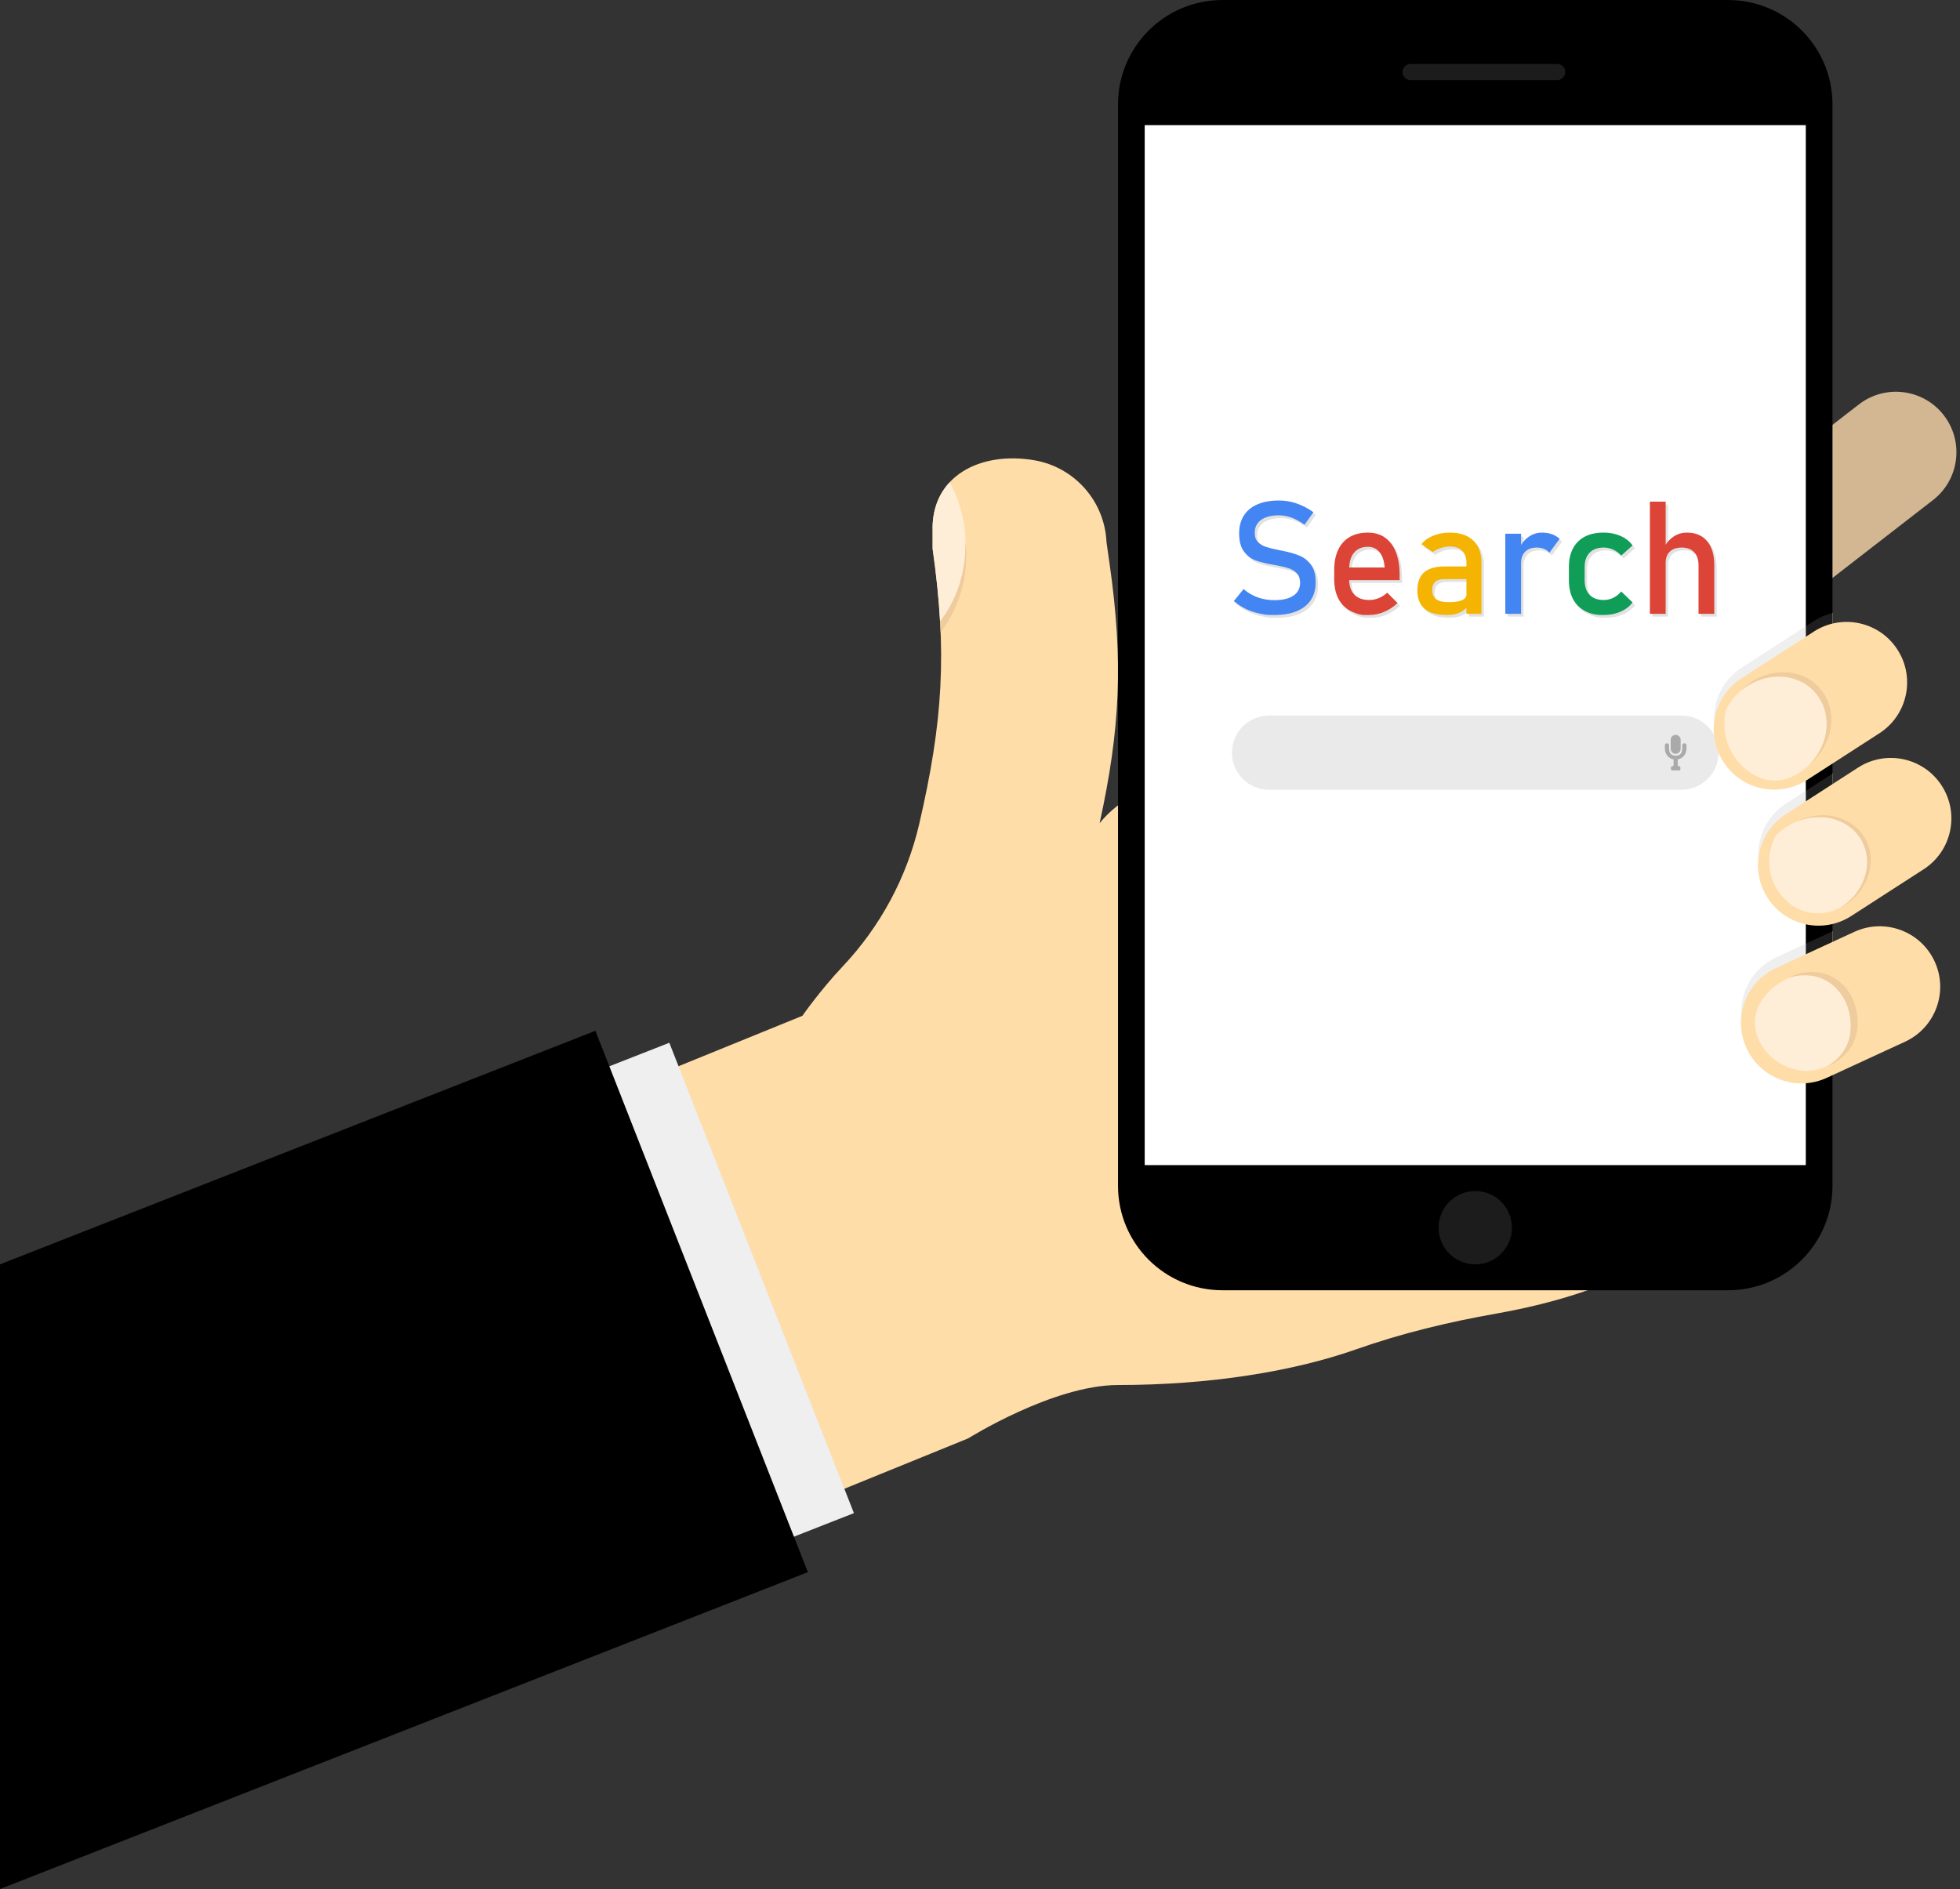 <?xml version="1.0" encoding="UTF-8"?><svg xmlns="http://www.w3.org/2000/svg" xmlns:xlink="http://www.w3.org/1999/xlink" height="397.6" preserveAspectRatio="xMidYMid meet" version="1.0" viewBox="0.0 0.0 412.4 397.6" width="412.4" zoomAndPan="magnify"><rect x="0.0" y="0.0" width="412.4" height="397.6" fill="#333333" stroke="none"/><defs><clipPath id="a"><path d="M 350 82 L 411.648 82 L 411.648 136 L 350 136 Z M 350 82"/></clipPath><clipPath id="b"><path d="M 0 216 L 170 216 L 170 397.559 L 0 397.559 Z M 0 216"/></clipPath></defs><g><g><path d="M 322.758 209.887 C 332.969 201.23 338.965 187.348 338.965 181.648 C 338.965 173.859 315.586 169.625 292.762 161.211 C 291.641 160.797 290.465 160.555 289.27 160.512 L 271.316 159.832 C 268.949 159.742 266.617 160.445 264.691 161.828 L 264.641 161.867 C 263.332 162.805 261.828 163.43 260.242 163.691 L 240.898 166.895 C 239.625 167.105 238.395 167.527 237.273 168.164 C 234.961 169.484 233.02 171.227 231.371 173.242 C 235.688 153.461 236.398 139.191 233.453 118.555 L 232.816 114.105 C 232.441 105.488 226.098 98.301 217.594 96.859 C 206.199 94.93 195.891 100.227 196.242 111.777 L 196.242 115.461 C 199.344 137.223 198.383 152.004 193.41 173.418 C 190.801 184.66 185.23 194.992 177.312 203.387 C 172.477 208.52 168.836 213.781 168.836 213.781 L 142.676 224.43 L 177.566 313.359 L 203.727 302.711 C 203.727 302.711 221.594 291.488 235.238 291.488 C 254.531 291.488 272.117 288.641 285.387 283.961 C 294.945 280.59 304.82 278.223 314.805 276.457 C 340.73 271.875 358.77 261.691 358.77 249.867 C 358.77 242.039 343.348 225.168 322.758 209.887" fill="#ffdda8"/></g><g clip-path="url(#a)"><path d="M 352.879 130.867 C 348.57 125.309 349.582 117.312 355.141 113.004 L 391.117 85.117 C 396.676 80.809 404.672 81.82 408.98 87.379 C 413.289 92.938 412.273 100.934 406.719 105.242 L 370.742 133.129 C 365.184 137.438 357.188 136.422 352.879 130.867" fill="#d3b792"/></g><g><path d="M 363.602 271.543 L 257.211 271.543 C 245.074 271.543 235.238 261.703 235.238 249.57 L 235.238 21.977 C 235.238 9.84 245.074 0.004 257.211 0.004 L 363.602 0.004 C 375.734 0.004 385.57 9.84 385.57 21.977 L 385.57 249.57 C 385.57 261.703 375.734 271.543 363.602 271.543" fill="inherit"/></g><g><path d="M 240.855 245.207 L 379.957 245.207 L 379.957 26.34 L 240.855 26.34 Z M 240.855 245.207" fill="#fff"/></g><g><path d="M 385.57 158.48 L 385.57 129 C 385.594 128.992 385.617 128.988 385.641 128.98 L 385.641 158.438 L 385.57 158.48" fill="#efefef"/></g><g><path d="M 379.957 162.098 L 379.957 131.797 L 380.023 131.754 L 381.703 130.668 C 382.93 129.879 384.234 129.328 385.57 129 L 385.57 158.48 L 380.289 161.895 L 380.023 162.055 C 380.004 162.07 379.98 162.082 379.957 162.098" fill="#1e1e1e"/></g><g><path d="M 373.391 163.93 C 369.215 163.93 365.121 161.875 362.688 158.105 C 358.871 152.195 360.566 144.316 366.477 140.504 L 379.957 131.797 L 379.957 162.098 C 377.906 163.336 375.637 163.93 373.391 163.93" fill="#efefef"/></g><g><path d="M 385.57 192.223 L 385.57 162.805 L 385.641 162.762 L 385.641 192.211 C 385.617 192.215 385.594 192.219 385.57 192.223" fill="#efefef"/></g><g><path d="M 382.691 192.555 C 381.793 192.555 380.898 192.461 380.023 192.273 C 380.004 192.266 379.98 192.262 379.957 192.258 L 379.957 166.434 L 380.023 166.391 L 385.57 162.805 L 385.57 192.223 C 384.621 192.445 383.656 192.555 382.691 192.555" fill="#1e1e1e"/></g><g><path d="M 379.957 192.258 C 376.793 191.562 373.891 189.664 371.996 186.73 C 368.18 180.82 369.879 172.941 375.785 169.129 L 379.957 166.434 L 379.957 192.258" fill="#efefef"/></g><g><path d="M 385.57 224.059 L 385.57 196.012 L 385.641 195.98 L 385.641 224.023 L 385.57 224.059" fill="#efefef"/></g><g><path d="M 379.957 225.723 L 379.957 198.605 L 380.023 198.57 L 385.57 196.012 L 385.57 224.059 L 384.445 224.574 C 383.012 225.238 381.516 225.609 380.023 225.719 C 380.004 225.719 379.98 225.719 379.957 225.723" fill="#1e1e1e"/></g><g><path d="M 379.117 225.75 C 374.305 225.75 369.699 223.008 367.551 218.355 C 364.605 211.969 367.391 204.402 373.773 201.457 L 379.957 198.605 L 379.957 225.723 C 379.676 225.738 379.398 225.75 379.117 225.75" fill="#efefef"/></g><g><path d="M 327.641 16.855 L 296.801 16.855 C 295.859 16.855 295.102 16.098 295.102 15.156 C 295.102 14.219 295.859 13.457 296.801 13.457 L 327.641 13.457 C 328.578 13.457 329.34 14.219 329.34 15.156 C 329.34 16.098 328.578 16.855 327.641 16.855" fill="#1c1c1c"/></g><g><path d="M 318.121 258.375 C 318.121 262.633 314.664 266.09 310.406 266.09 C 306.145 266.09 302.691 262.633 302.691 258.375 C 302.691 254.113 306.145 250.66 310.406 250.66 C 314.664 250.66 318.121 254.113 318.121 258.375" fill="#1c1c1c"/></g><g><path d="M 66.516 362.844 L 27.676 263.852 L 140.832 219.457 L 179.672 318.449 L 66.516 362.844" fill="#efefef"/></g><g><path d="M 353.797 166.211 L 267.016 166.211 C 262.703 166.211 259.207 162.711 259.207 158.398 C 259.207 154.086 262.703 150.59 267.016 150.59 L 353.797 150.59 C 358.105 150.59 361.605 154.086 361.605 158.398 C 361.605 162.711 358.105 166.211 353.797 166.211" fill="#eaeaea"/></g><g><path d="M 273.973 117.551 C 273.016 117.148 271.82 116.805 270.395 116.512 L 270.215 116.48 L 270.035 116.445 L 269.793 116.398 C 268.57 116.16 267.613 115.93 266.93 115.707 C 266.242 115.484 265.668 115.141 265.207 114.676 C 264.746 114.211 264.52 113.574 264.52 112.762 L 264.52 112.746 C 264.52 111.566 264.965 110.652 265.855 110.008 C 266.75 109.367 268.004 109.043 269.613 109.043 C 270.512 109.043 271.41 109.211 272.301 109.539 C 273.195 109.867 274.09 110.363 274.988 111.023 L 276.871 108.395 C 276.102 107.844 275.32 107.387 274.523 107.023 C 273.73 106.66 272.926 106.387 272.105 106.203 C 271.289 106.02 270.461 105.926 269.613 105.926 C 267.852 105.926 266.34 106.195 265.086 106.738 C 263.828 107.281 262.875 108.066 262.223 109.102 C 261.566 110.133 261.238 111.383 261.238 112.844 L 261.238 112.859 C 261.238 114.523 261.59 115.812 262.293 116.715 C 262.996 117.617 263.844 118.238 264.836 118.582 C 265.824 118.922 267.109 119.227 268.691 119.496 L 268.934 119.547 L 269.145 119.578 C 270.215 119.773 271.09 119.988 271.766 120.223 C 272.441 120.453 272.992 120.812 273.422 121.293 C 273.852 121.773 274.062 122.426 274.062 123.246 L 274.062 123.266 C 274.062 124.422 273.594 125.316 272.648 125.949 C 271.711 126.586 270.383 126.902 268.676 126.902 C 267.406 126.902 266.23 126.707 265.148 126.316 C 264.066 125.926 263.078 125.344 262.18 124.562 L 260.117 127.098 C 260.887 127.746 261.711 128.285 262.594 128.719 C 263.477 129.152 264.426 129.477 265.441 129.691 C 265.762 129.762 266.031 129.816 266.254 129.863 C 266.73 129.969 267.215 130.02 267.703 130.02 L 268.676 130.02 C 270.504 130.02 272.062 129.75 273.355 129.215 C 274.648 128.68 275.637 127.898 276.32 126.879 C 277 125.855 277.344 124.621 277.344 123.184 L 277.344 123.152 C 277.344 121.602 277.02 120.383 276.375 119.488 C 275.73 118.598 274.934 117.949 273.973 117.551" fill="#e2e2e2"/></g><g><path d="M 284.398 120.02 C 284.449 118.691 284.789 117.652 285.418 116.902 C 286.105 116.078 287.078 115.668 288.332 115.668 C 289.359 115.668 290.18 116.047 290.793 116.812 C 291.402 117.574 291.758 118.645 291.855 120.02 Z M 291.938 113.734 C 290.941 113.031 289.738 112.68 288.332 112.68 C 286.84 112.68 285.562 112.988 284.5 113.605 C 283.441 114.223 282.633 115.121 282.074 116.301 C 281.516 117.48 281.238 118.902 281.238 120.57 L 281.238 122.469 C 281.238 124.07 281.527 125.438 282.105 126.566 C 282.688 127.699 283.527 128.559 284.633 129.141 L 284.645 129.148 C 285.277 129.484 285.953 129.742 286.648 129.914 C 286.926 129.984 287.211 130.02 287.492 130.02 L 288.625 130.02 C 289.676 130.02 290.719 129.801 291.758 129.359 C 292.797 128.922 293.734 128.305 294.566 127.504 L 292.391 125.324 C 291.871 125.812 291.281 126.191 290.621 126.461 C 289.961 126.734 289.297 126.867 288.625 126.867 C 287.273 126.867 286.227 126.496 285.492 125.75 C 284.781 125.027 284.414 124.004 284.391 122.68 L 295.004 122.68 L 295.004 121.574 C 295.004 119.715 294.742 118.117 294.219 116.785 C 293.691 115.457 292.934 114.438 291.938 113.734" fill="#e2e2e2"/></g><g><path d="M 308.129 126.918 C 307.508 127.188 306.562 127.324 305.297 127.324 C 304.141 127.324 303.277 127.117 302.707 126.707 C 302.141 126.297 301.855 125.66 301.855 124.809 C 301.855 124.016 302.07 123.43 302.496 123.047 C 302.926 122.66 303.57 122.469 304.438 122.469 L 309.062 122.469 L 309.062 125.652 C 309.062 126.227 308.754 126.648 308.129 126.918 Z M 309.16 113.418 C 308.164 112.926 306.969 112.68 305.574 112.68 C 304.297 112.68 303.137 112.895 302.09 113.32 C 301.047 113.75 300.203 114.348 299.566 115.113 L 301.984 116.77 C 302.484 116.402 303.055 116.117 303.699 115.91 C 304.344 115.703 305 115.602 305.672 115.602 C 306.754 115.602 307.59 115.906 308.18 116.52 C 308.77 117.133 309.062 117.988 309.062 119.094 L 309.062 119.809 L 304.422 119.809 C 302.516 119.809 301.094 120.223 300.152 121.059 C 299.211 121.891 298.738 123.141 298.738 124.809 C 298.738 126.559 299.254 127.867 300.281 128.727 C 301.309 129.586 302.863 130.02 304.941 130.02 C 305.645 130.02 306.277 129.945 306.84 129.801 C 307.402 129.652 307.898 129.434 308.324 129.141 C 308.602 128.953 308.844 128.727 309.062 128.473 L 309.062 129.773 L 312.215 129.773 L 312.215 118.945 C 312.215 117.625 311.953 116.496 311.434 115.562 C 310.914 114.625 310.156 113.91 309.16 113.418" fill="#e2e2e2"/></g><g><path d="M 324.957 112.68 C 323.961 112.68 323.051 112.961 322.23 113.516 C 321.574 113.961 321.02 114.547 320.559 115.273 L 320.559 112.922 L 317.246 112.922 L 317.246 129.773 L 320.559 129.773 L 320.559 119.109 C 320.559 118.082 320.848 117.277 321.426 116.699 C 322.004 116.117 322.82 115.828 323.867 115.828 C 324.453 115.828 324.969 115.922 325.41 116.105 C 325.855 116.289 326.223 116.559 326.516 116.918 L 328.676 113.996 C 328.207 113.562 327.664 113.234 327.043 113.012 C 326.422 112.789 325.727 112.68 324.957 112.68" fill="#e2e2e2"/></g><g><path d="M 334.988 116.902 C 335.691 116.188 336.684 115.828 337.961 115.828 C 338.652 115.828 339.316 115.977 339.957 116.27 C 340.594 116.559 341.152 116.977 341.629 117.52 L 344.016 115.375 C 343.605 114.801 343.09 114.316 342.473 113.914 C 341.855 113.516 341.16 113.207 340.387 112.996 C 339.613 112.785 338.789 112.68 337.91 112.68 C 336.375 112.68 335.062 112.965 333.977 113.531 C 332.887 114.102 332.055 114.926 331.48 116.008 C 330.91 117.09 330.621 118.395 330.621 119.922 L 330.621 122.695 C 330.621 124.242 330.91 125.566 331.48 126.656 C 332.055 127.75 332.887 128.586 333.977 129.156 L 334.008 129.176 C 335.059 129.73 336.227 130.02 337.414 130.02 L 337.91 130.02 C 338.777 130.02 339.598 129.914 340.371 129.711 C 341.145 129.504 341.84 129.203 342.457 128.809 C 343.074 128.414 343.594 127.934 344.016 127.371 L 341.629 125.066 C 341.164 125.641 340.609 126.086 339.973 126.398 C 339.336 126.711 338.664 126.867 337.961 126.867 C 336.672 126.867 335.68 126.508 334.98 125.781 C 334.281 125.055 333.934 124.027 333.934 122.695 L 333.934 119.922 C 333.934 118.621 334.285 117.613 334.988 116.902" fill="#e2e2e2"/></g><g><path d="M 359.703 114.473 C 358.703 113.277 357.289 112.68 355.461 112.68 C 354.441 112.68 353.516 112.953 352.676 113.5 C 352.008 113.934 351.445 114.516 350.98 115.23 L 350.98 106.172 L 347.668 106.172 L 347.668 129.773 L 350.98 129.773 L 350.98 119.059 C 350.98 118.031 351.273 117.234 351.863 116.672 C 352.453 116.109 353.289 115.828 354.371 115.828 C 355.484 115.828 356.352 116.152 356.969 116.805 C 357.586 117.453 357.895 118.371 357.895 119.562 L 357.895 129.773 L 361.207 129.773 L 361.207 119.547 C 361.207 117.359 360.707 115.672 359.703 114.473" fill="#e2e2e2"/></g><g><path d="M 273.461 116.961 C 272.504 116.559 271.309 116.211 269.883 115.922 L 269.703 115.887 L 269.523 115.855 L 269.281 115.809 C 268.059 115.57 267.102 115.34 266.414 115.117 C 265.727 114.895 265.152 114.551 264.691 114.086 C 264.234 113.621 264.004 112.98 264.004 112.172 L 264.004 112.152 C 264.004 110.977 264.449 110.062 265.344 109.418 C 266.234 108.773 267.488 108.453 269.102 108.453 C 270 108.453 270.895 108.617 271.789 108.949 C 272.68 109.277 273.574 109.773 274.477 110.434 L 276.359 107.805 C 275.59 107.254 274.809 106.793 274.012 106.434 C 273.219 106.07 272.41 105.797 271.594 105.613 C 270.777 105.43 269.945 105.336 269.102 105.336 C 267.336 105.336 265.828 105.605 264.57 106.148 C 263.316 106.688 262.359 107.477 261.707 108.512 C 261.051 109.543 260.727 110.789 260.727 112.254 L 260.727 112.27 C 260.727 113.934 261.074 115.219 261.781 116.125 C 262.484 117.027 263.328 117.648 264.32 117.988 C 265.312 118.332 266.598 118.637 268.176 118.906 L 268.422 118.957 L 268.523 118.973 L 268.633 118.988 C 269.703 119.184 270.574 119.398 271.254 119.629 C 271.93 119.863 272.48 120.219 272.906 120.699 C 273.336 121.184 273.551 121.836 273.551 122.656 L 273.551 122.676 C 273.551 123.832 273.078 124.727 272.137 125.359 C 271.195 125.992 269.871 126.309 268.16 126.309 C 266.895 126.309 265.719 126.113 264.637 125.727 C 263.555 125.336 262.566 124.754 261.664 123.973 L 259.605 126.504 C 260.371 127.152 261.199 127.695 262.078 128.129 C 262.961 128.562 263.91 128.887 264.93 129.102 C 265.25 129.172 265.52 129.227 265.738 129.273 C 266.215 129.375 266.699 129.426 267.191 129.426 L 268.16 129.426 C 269.988 129.426 271.551 129.16 272.844 128.625 C 274.137 128.09 275.125 127.309 275.805 126.285 C 276.488 125.262 276.828 124.031 276.828 122.594 L 276.828 122.559 C 276.828 121.012 276.508 119.793 275.863 118.898 C 275.219 118.008 274.418 117.359 273.461 116.961" fill="#4285f3"/></g><g><path d="M 283.883 119.426 C 283.938 118.102 284.273 117.062 284.906 116.309 C 285.594 115.488 286.562 115.074 287.82 115.074 C 288.848 115.074 289.668 115.457 290.277 116.223 C 290.891 116.984 291.242 118.055 291.344 119.426 Z M 291.422 113.145 C 290.426 112.441 289.227 112.09 287.82 112.09 C 286.324 112.09 285.051 112.398 283.988 113.016 C 282.926 113.633 282.117 114.531 281.562 115.711 C 281.004 116.891 280.727 118.312 280.727 119.98 L 280.727 121.879 C 280.727 123.48 281.016 124.848 281.594 125.977 C 282.172 127.109 283.016 127.965 284.117 128.551 L 284.129 128.559 C 284.766 128.895 285.438 129.148 286.137 129.324 C 286.41 129.395 286.695 129.426 286.98 129.426 L 288.109 129.426 C 289.16 129.426 290.203 129.207 291.242 128.77 C 292.281 128.332 293.219 127.711 294.055 126.91 L 291.879 124.734 C 291.359 125.223 290.77 125.602 290.109 125.871 C 289.449 126.145 288.781 126.277 288.109 126.277 C 286.758 126.277 285.715 125.902 284.98 125.156 C 284.27 124.438 283.902 123.414 283.879 122.09 L 294.492 122.09 L 294.492 120.984 C 294.492 119.125 294.23 117.527 293.703 116.195 C 293.18 114.863 292.418 113.848 291.422 113.145" fill="#db4436"/></g><g><path d="M 307.617 126.324 C 306.992 126.598 306.051 126.73 304.781 126.73 C 303.625 126.73 302.762 126.527 302.195 126.113 C 301.625 125.703 301.344 125.07 301.344 124.215 C 301.344 123.426 301.555 122.84 301.984 122.453 C 302.41 122.07 303.059 121.879 303.922 121.879 L 308.551 121.879 L 308.551 125.059 C 308.551 125.633 308.238 126.055 307.617 126.324 Z M 308.648 112.828 C 307.652 112.336 306.457 112.09 305.059 112.09 C 303.781 112.09 302.621 112.305 301.578 112.73 C 300.531 113.156 299.691 113.758 299.055 114.523 L 301.473 116.18 C 301.969 115.812 302.539 115.523 303.184 115.32 C 303.828 115.113 304.484 115.012 305.156 115.012 C 306.238 115.012 307.074 115.316 307.664 115.93 C 308.254 116.539 308.551 117.398 308.551 118.504 L 308.551 119.215 L 303.906 119.215 C 302.004 119.215 300.578 119.633 299.637 120.465 C 298.695 121.301 298.227 122.551 298.227 124.215 C 298.227 125.969 298.738 127.277 299.77 128.137 C 300.797 128.996 302.348 129.426 304.426 129.426 C 305.129 129.426 305.762 129.355 306.324 129.207 C 306.891 129.062 307.383 128.844 307.812 128.551 C 308.086 128.363 308.332 128.137 308.551 127.883 L 308.551 129.184 L 311.699 129.184 L 311.699 118.355 C 311.699 117.035 311.441 115.906 310.922 114.973 C 310.398 114.035 309.645 113.32 308.648 112.828" fill="#f4b401"/></g><g><path d="M 324.441 112.09 C 323.445 112.09 322.539 112.367 321.715 112.926 C 321.062 113.367 320.508 113.953 320.043 114.684 L 320.043 112.332 L 316.73 112.332 L 316.73 129.184 L 320.043 129.184 L 320.043 118.52 C 320.043 117.488 320.332 116.688 320.91 116.105 C 321.492 115.527 322.305 115.238 323.355 115.238 C 323.941 115.238 324.453 115.332 324.898 115.516 C 325.34 115.699 325.711 115.969 326 116.324 L 328.16 113.402 C 327.695 112.973 327.152 112.645 326.527 112.422 C 325.906 112.199 325.211 112.09 324.441 112.09" fill="#4285f3"/></g><g><path d="M 334.477 116.309 C 335.18 115.598 336.168 115.238 337.445 115.238 C 338.141 115.238 338.805 115.387 339.441 115.676 C 340.082 115.969 340.641 116.387 341.113 116.926 L 343.504 114.785 C 343.09 114.211 342.574 113.723 341.961 113.324 C 341.344 112.922 340.648 112.617 339.871 112.406 C 339.102 112.195 338.273 112.09 337.398 112.09 C 335.859 112.09 334.551 112.371 333.461 112.941 C 332.371 113.512 331.543 114.336 330.969 115.418 C 330.395 116.5 330.109 117.805 330.109 119.328 L 330.109 122.105 C 330.109 123.652 330.395 124.973 330.969 126.066 C 331.543 127.16 332.371 127.992 333.461 128.566 L 333.492 128.586 C 334.543 129.137 335.715 129.426 336.898 129.426 L 337.398 129.426 C 338.266 129.426 339.082 129.324 339.855 129.117 C 340.633 128.914 341.324 128.613 341.941 128.219 C 342.559 127.824 343.078 127.344 343.504 126.781 L 341.113 124.477 C 340.648 125.051 340.098 125.492 339.461 125.809 C 338.82 126.121 338.148 126.277 337.445 126.277 C 336.156 126.277 335.164 125.914 334.469 125.191 C 333.77 124.465 333.422 123.438 333.422 122.105 L 333.422 119.328 C 333.422 118.031 333.773 117.023 334.477 116.309" fill="#0f9d57"/></g><g><path d="M 359.191 113.883 C 358.191 112.688 356.773 112.09 354.945 112.09 C 353.93 112.09 353 112.363 352.16 112.91 C 351.496 113.344 350.93 113.922 350.465 114.641 L 350.465 105.578 L 347.152 105.578 L 347.152 129.184 L 350.465 129.184 L 350.465 118.469 C 350.465 117.441 350.762 116.645 351.352 116.082 C 351.941 115.52 352.777 115.238 353.859 115.238 C 354.973 115.238 355.84 115.562 356.457 116.211 C 357.074 116.863 357.383 117.781 357.383 118.973 L 357.383 129.184 L 360.691 129.184 L 360.691 118.957 C 360.691 116.77 360.191 115.078 359.191 113.883" fill="#db4436"/></g><g clip-path="url(#b)"><path d="M 0 397.559 L 0 266.09 L 125.277 216.938 L 169.98 330.871 L 0 397.559" fill="inherit"/></g><g><path d="M 362.617 160.359 C 358.805 154.453 360.5 146.57 366.406 142.758 L 381.637 132.926 C 387.547 129.109 395.426 130.805 399.238 136.715 C 403.055 142.621 401.355 150.5 395.449 154.316 L 380.223 164.148 C 374.316 167.965 366.434 166.27 362.617 160.359" fill="#ffdda8"/></g><g><path d="M 371.926 188.984 C 368.113 183.078 369.809 175.199 375.715 171.383 L 390.945 161.551 C 396.852 157.734 404.734 159.43 408.547 165.34 C 412.363 171.246 410.664 179.129 404.758 182.941 L 389.527 192.773 C 383.621 196.59 375.742 194.895 371.926 188.984" fill="#ffdda8"/></g><g><path d="M 367.484 220.609 C 364.535 214.227 367.32 206.66 373.707 203.715 L 390.164 196.117 C 396.551 193.168 404.113 195.953 407.062 202.34 C 410.008 208.723 407.223 216.285 400.84 219.234 L 384.379 226.832 C 377.996 229.781 370.43 226.992 367.484 220.609" fill="#ffdda8"/></g><g><path d="M 364.773 159.027 C 366.035 160.98 367.758 162.453 369.707 163.398 C 372.027 164.523 374.699 164.562 377.039 163.477 C 378.148 162.961 379.215 162.266 380.188 161.395 C 385.016 157.062 385.754 150.016 381.844 145.66 C 377.934 141.301 370.852 141.281 366.023 145.613 C 364.855 146.664 363.934 147.871 363.25 149.16 C 362.367 152.398 362.809 155.984 364.773 159.027" fill="#ffeed7"/></g><g><path d="M 382.824 144.742 C 378.914 140.387 371.828 140.367 367.004 144.699 C 366.762 144.918 366.535 145.145 366.316 145.375 C 371.133 141.297 378.012 141.387 381.844 145.66 C 385.566 149.809 385.066 156.391 380.844 160.75 C 380.949 160.656 381.062 160.574 381.168 160.477 C 385.992 156.145 386.734 149.102 382.824 144.742" fill="#efcc9e"/></g><g><path d="M 390.344 175.066 C 386.438 170.945 379.367 170.926 374.547 175.023 C 374.258 175.27 373.984 175.527 373.727 175.789 C 371.668 179.391 371.691 183.914 374.199 187.598 C 374.844 188.535 375.605 189.359 376.453 190.059 C 379.973 192.953 385.148 192.93 388.637 189.992 L 388.691 189.949 C 393.508 185.852 394.246 179.188 390.344 175.066" fill="#ffeed7"/></g><g><path d="M 385.816 206.27 C 380.992 203.363 374.215 205.289 370.672 210.566 L 370.648 210.598 C 369.102 212.918 368.836 215.902 369.906 218.48 C 370.539 220.004 371.527 221.406 372.871 222.57 C 374.434 223.93 376.281 224.797 378.223 225.191 C 382.008 225.957 385.938 224.32 388.102 221.125 L 388.137 221.074 C 391.676 215.801 390.637 209.172 385.816 206.27" fill="#ffeed7"/></g><g><path d="M 382.105 204.578 C 380.047 204.406 378.039 204.828 376.281 205.879 C 377.656 205.32 379.137 205.176 380.645 205.301 C 386.254 205.77 390.117 211.254 389.277 217.551 L 389.27 217.609 C 388.867 220.523 387 222.863 384.555 224.352 C 387.766 223.094 390.258 220.352 390.734 216.887 L 390.742 216.828 C 391.582 210.531 387.715 205.047 382.105 204.578" fill="#efcc9e"/></g><g><path d="M 391.137 174.684 C 387.816 171.176 382.199 170.629 377.633 173.074 C 382.043 171.086 387.219 171.766 390.355 175.074 C 394.258 179.195 393.52 185.859 388.699 189.961 L 388.648 190.004 C 388.191 190.387 387.699 190.711 387.191 190.992 C 387.984 190.641 388.746 190.188 389.43 189.613 L 389.484 189.566 C 394.301 185.469 395.043 178.805 391.137 174.684" fill="#efcc9e"/></g><g><path d="M 196.223 111.793 L 196.223 115.477 C 197.004 120.949 197.523 125.98 197.789 130.785 C 201.125 126.535 203.16 120.871 203.16 114.648 C 203.16 109.797 201.922 105.285 199.793 101.516 C 197.449 104.035 196.09 107.477 196.223 111.793" fill="#ffeed7"/></g><g><path d="M 203.113 113.512 C 203.129 113.891 203.148 114.27 203.148 114.656 C 203.148 120.859 201.121 126.512 197.805 130.758 C 197.855 131.508 197.879 132.297 197.918 133.039 C 201.254 128.793 203.32 123.086 203.32 116.863 C 203.32 115.727 203.246 114.605 203.113 113.512" fill="#efcc9e"/></g><g><path d="M 352.57 158.641 C 351.992 158.641 351.523 158.172 351.523 157.59 L 351.523 155.707 C 351.523 155.125 351.992 154.656 352.57 154.656 C 353.148 154.656 353.621 155.125 353.621 155.707 L 353.621 157.59 C 353.621 158.172 353.148 158.641 352.57 158.641" fill="#aaa"/></g><g><path d="M 354.461 156.441 L 354.344 156.441 C 354.137 156.441 353.965 156.613 353.965 156.82 C 353.965 157.594 354.141 159.047 352.57 159.043 C 351.031 159.043 351.176 157.594 351.176 156.82 C 351.176 156.613 351.008 156.441 350.801 156.441 L 350.684 156.441 C 350.473 156.441 350.305 156.613 350.305 156.82 L 350.305 157.59 C 350.305 158.684 351.074 159.629 352.133 159.832 L 352.133 160.984 C 352.133 161.137 352.008 161.262 351.852 161.262 C 351.699 161.262 351.574 161.387 351.574 161.543 L 351.574 161.863 C 351.574 162.02 351.699 162.145 351.852 162.145 L 353.289 162.145 C 353.445 162.145 353.57 162.02 353.57 161.863 L 353.57 161.543 C 353.57 161.387 353.445 161.262 353.289 161.262 C 353.137 161.262 353.012 161.137 353.012 160.984 L 353.012 159.832 C 354.055 159.629 354.84 158.711 354.84 157.605 L 354.84 156.82 C 354.84 156.613 354.672 156.441 354.461 156.441" fill="#aaa"/></g></g></svg>